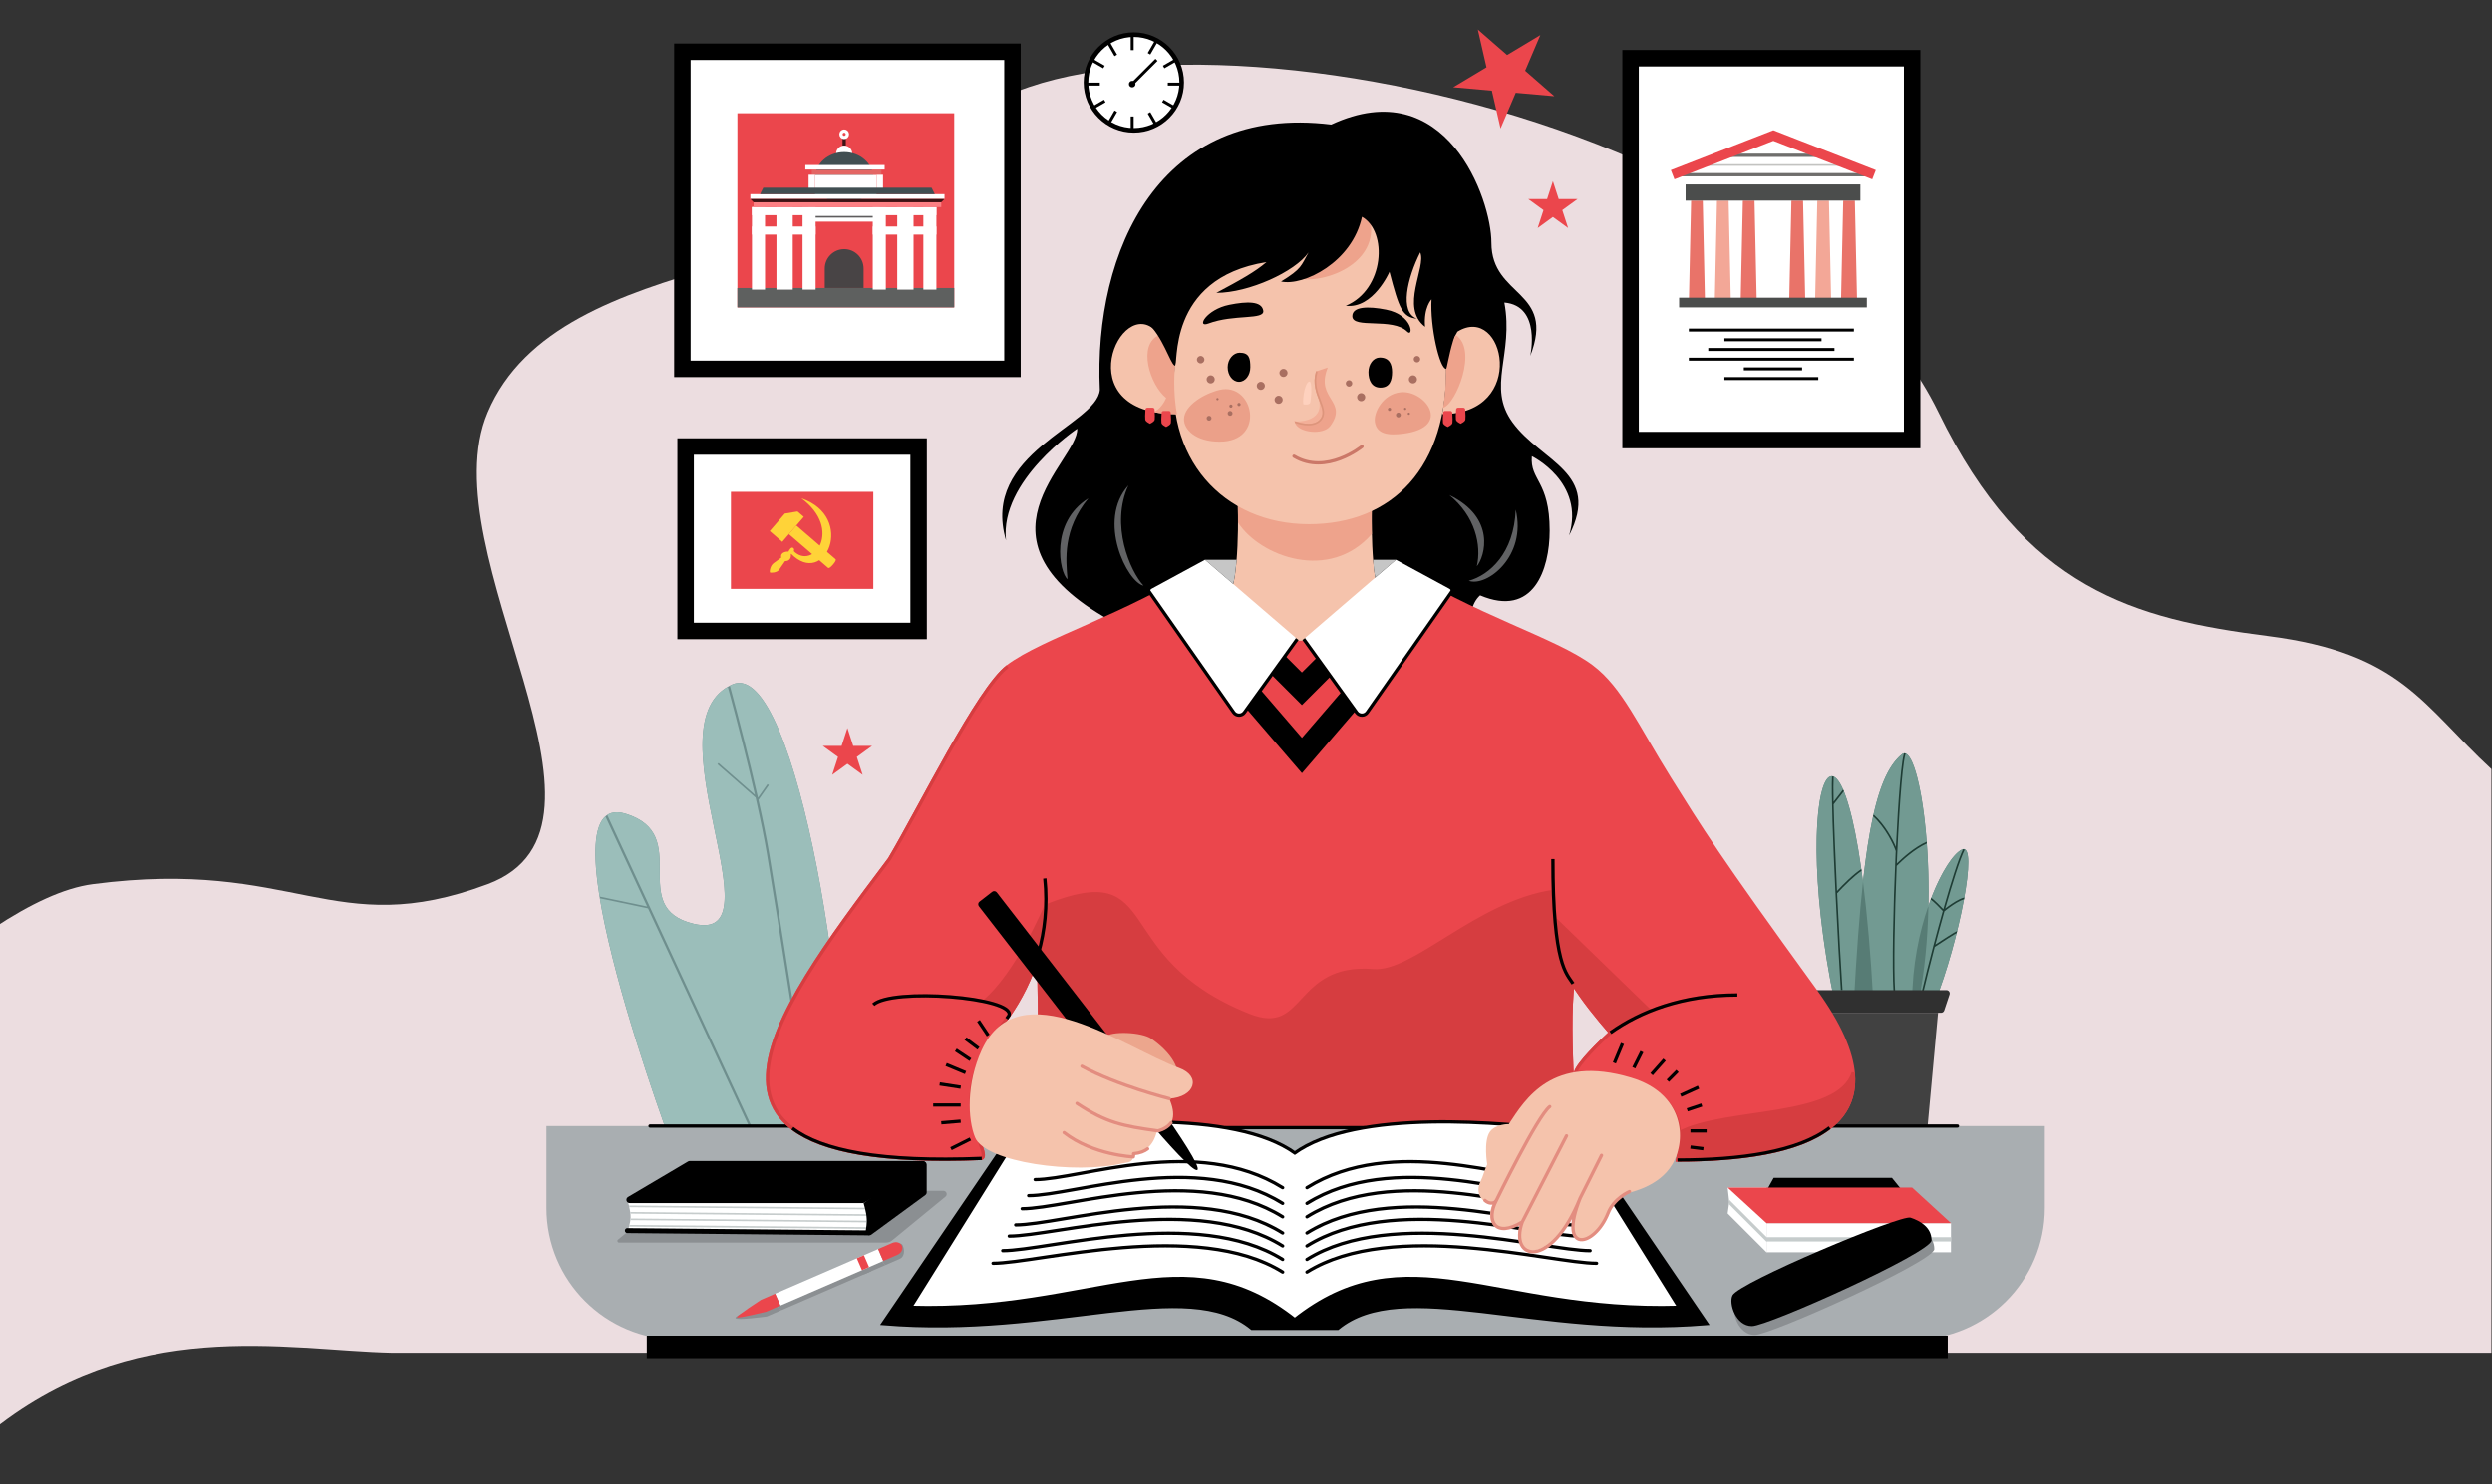 <svg width="757" height="451" viewBox="0 0 757 451" fill="none" xmlns="http://www.w3.org/2000/svg">
<rect x="0" y="0" width="757" height="451" fill="#333333" stroke="none"/>
<g clip-path="url(#clip0_1_4)">
<path d="M119.092 411.244C86.753 410.543 40.147 399.61 -3.843 435.773C-15.46 445.323 -26.518 449.304 -38 450.509V310.492C-12.44 287.938 10.521 270.933 28.222 268.617C89.815 260.558 101.097 286.165 148.163 268.617C195.228 251.07 129.95 168.401 148.163 125.299C170.071 73.45 265.395 85.463 286.159 45.753C314.836 -9.092 539.936 24.921 588.852 125.299C615.121 179.207 648.34 188.039 688.939 193.233C729.538 198.426 735.84 214.282 756.83 233.667V411.244H119.092Z" fill="#ECDDE0"/>
<path d="M557.254 304.254C542.017 231.017 563.152 196.61 569.051 304.254H557.254Z" fill="#577C75"/>
<path d="M582.814 304.366L563.152 304.366C565.655 258.687 569.051 235.932 577.898 229.051C583.388 225.786 589.695 269.847 582.814 304.366Z" fill="#577C75"/>
<path d="M587.729 304.537L580.847 304.537C580.847 280.17 591.169 260.017 596.085 258.051C601 256.085 595.102 286.068 587.729 304.537Z" fill="#577C75"/>
<path fill-rule="evenodd" clip-rule="evenodd" d="M580.848 304.366L563.152 304.366L563.159 304.254H569.051C568.246 289.573 567.158 277.533 565.918 267.875C568.328 245.953 571.831 233.77 577.898 229.051C581.893 226.675 586.32 249.357 585.784 275.187C583.003 283.175 580.869 293.335 580.848 304.366ZM580.848 304.366C580.847 304.423 580.847 304.48 580.847 304.537L587.729 304.537C595.102 286.068 601 256.085 596.085 258.051C593.408 259.122 589.128 265.586 585.784 275.187C585.584 284.856 584.688 294.965 582.813 304.366H580.848ZM565.918 267.875C558.064 206.718 544.095 241.006 557.254 304.254H563.159C563.944 289.949 564.817 277.895 565.918 267.875Z" fill="#729A92"/>
<path fill-rule="evenodd" clip-rule="evenodd" d="M575.69 301.288C575.233 294.437 575.521 278.373 576.158 263.074C577.711 261.527 581.447 258.004 585.304 256.252C585.292 256.075 585.278 255.899 585.265 255.722C581.547 257.361 577.948 260.626 576.189 262.342C576.227 261.46 576.265 260.582 576.305 259.709C576.673 251.588 577.134 243.905 577.625 238.205C577.871 235.355 578.124 233.004 578.376 231.344C578.502 230.512 578.627 229.861 578.749 229.409C578.8 229.22 578.849 229.072 578.895 228.963C578.726 228.895 578.557 228.868 578.389 228.884C578.347 228.999 578.306 229.132 578.267 229.279C578.137 229.758 578.009 230.431 577.882 231.269C577.627 232.945 577.373 235.309 577.127 238.163C576.683 243.318 576.264 250.088 575.915 257.335C574.887 254.88 572.586 250.575 569.218 247.543L569.047 247.733C569.027 247.824 569.006 247.916 568.986 248.008C572.787 251.481 575.193 256.619 575.856 258.578C575.839 258.946 575.822 259.316 575.805 259.686C575.068 275.929 574.699 293.933 575.191 301.322L575.69 301.288ZM565.479 264.6C564.433 265.279 563.156 266.362 561.909 267.524C560.4 268.931 558.957 270.432 558.064 271.413C558.624 283.016 559.271 294.454 559.694 300.797L559.195 300.83C558.77 294.465 558.121 282.973 557.56 271.334C556.821 256.012 556.233 240.405 556.513 235.917L557.012 235.948C556.92 237.418 556.923 240.099 556.994 243.584L559.874 239.88C559.949 240.05 560.023 240.226 560.098 240.408L557.011 244.377C557.166 251.276 557.565 261.01 558.031 270.711C558.934 269.737 560.224 268.411 561.568 267.158C562.884 265.931 564.27 264.757 565.403 264.056C565.428 264.237 565.454 264.418 565.479 264.6ZM586.48 273.269C587.003 273.672 587.644 274.258 588.273 274.868C589.001 275.575 589.698 276.304 590.152 276.795C589.173 280.265 588.185 283.907 587.246 287.479C585.842 292.821 584.547 298.007 583.553 302.231L584.04 302.345C585.027 298.151 586.311 293.004 587.705 287.698C588.81 286.962 590.445 285.887 591.864 284.989C592.591 284.528 593.259 284.116 593.768 283.818C594.001 283.683 594.198 283.573 594.351 283.494C594.402 283.29 594.452 283.087 594.502 282.884C594.462 282.895 594.425 282.909 594.397 282.92C594.332 282.946 594.255 282.982 594.169 283.025C593.997 283.112 593.775 283.236 593.516 283.387C592.999 283.688 592.325 284.105 591.597 284.566C590.363 285.348 588.967 286.261 587.897 286.97C588.79 283.585 589.724 280.151 590.65 276.871L590.702 276.829C590.728 276.808 590.759 276.782 590.794 276.754C590.925 276.648 591.115 276.495 591.352 276.312C591.825 275.946 592.481 275.458 593.212 274.971C593.944 274.483 594.747 273.999 595.515 273.637C595.892 273.46 596.255 273.315 596.592 273.213C596.626 273.03 596.658 272.848 596.691 272.667C596.245 272.779 595.773 272.963 595.302 273.185C594.503 273.561 593.678 274.06 592.935 274.555C592.191 275.05 591.525 275.546 591.046 275.917C590.99 275.96 590.936 276.002 590.885 276.042C593.186 267.948 595.406 260.95 596.8 258.163L596.406 257.966C596.382 257.968 596.358 257.972 596.334 257.977C594.895 260.877 592.631 268.05 590.311 276.232C589.861 275.752 589.253 275.123 588.621 274.51C587.949 273.856 587.239 273.21 586.666 272.782C586.604 272.943 586.542 273.105 586.48 273.269Z" fill="#1E3C34"/>
<path d="M550.812 302.13C550.596 301.482 551.078 300.814 551.76 300.814H591.257C591.939 300.814 592.421 301.482 592.205 302.13L590.578 307.011C590.442 307.419 590.06 307.695 589.629 307.695H553.387C552.957 307.695 552.575 307.419 552.439 307.011L550.812 302.13Z" fill="#303030"/>
<path d="M554.305 307.695H588.712L585.271 345.051H557.746L554.305 307.695Z" fill="#414141"/>
<path d="M190.085 247.237C162.633 238.74 205.322 351.441 205.322 351.441H254.966C260.373 316.542 242.102 199.42 222.525 207.915C196.475 219.22 237.271 286.981 210.729 280.661C190.085 275.746 210.729 253.627 190.085 247.237Z" fill="#6F8F8E"/>
<path fill-rule="evenodd" clip-rule="evenodd" d="M230.249 242.368C228.884 236.301 227.387 230.156 225.998 224.664C224.615 219.194 223.34 214.369 222.41 210.912C222.145 209.925 221.908 209.049 221.704 208.301C221.97 208.166 222.244 208.037 222.525 207.915C242.102 199.42 260.373 316.542 254.966 351.441H205.322C205.322 351.441 187.32 303.913 182.214 272.914L196.844 275.976L229.581 346.672L230.216 346.378L184.473 247.594C185.87 246.673 187.716 246.504 190.085 247.237C200.407 250.432 200.407 257.559 200.407 264.502C200.407 271.445 200.407 278.203 210.729 280.661C223.609 283.728 220.632 269.35 217.131 252.444C213.559 235.193 209.442 215.31 221.072 208.643C221.265 209.354 221.487 210.176 221.734 211.094C222.663 214.548 223.938 219.37 225.32 224.836C226.629 230.017 228.035 235.775 229.335 241.497L218.266 231.812L217.937 232.188L229.522 242.325C229.584 242.598 229.645 242.871 229.706 243.144L229.693 243.162L229.713 243.175C231.006 248.956 232.17 254.638 232.994 259.583C234.714 269.903 237.368 286.7 239.593 300.918C240.705 308.026 241.71 314.49 242.437 319.176C242.8 321.52 243.094 323.418 243.297 324.732L243.531 326.244L243.592 326.638L243.607 326.738L243.611 326.763L243.612 326.77L243.612 326.771C243.612 326.772 243.612 326.772 243.958 326.719L244.053 326.704C244.304 326.665 244.304 326.665 244.304 326.665L244.304 326.663L244.303 326.657L244.299 326.631L244.284 326.531L244.223 326.137L243.989 324.625C243.786 323.311 243.492 321.412 243.129 319.069C242.402 314.382 241.397 307.918 240.285 300.809C238.06 286.592 235.405 269.792 233.684 259.468C232.858 254.51 231.692 248.817 230.397 243.028L233.544 238.533L233.134 238.246L230.249 242.368ZM196.582 275.41L182.128 272.385C180.232 260.602 180.248 251.29 183.905 248.032L196.582 275.41Z" fill="#9BBEBA"/>
<path d="M166 342.102H393.576H621.153V366.983C621.153 389.074 603.244 406.983 581.153 406.983H206C183.909 406.983 166 389.074 166 366.983V342.102Z" fill="#A9AEB1"/>
<path d="M244.644 342.102H197.458" stroke="black" stroke-linecap="round"/>
<path d="M594.61 342.102H555.288" stroke="black" stroke-linecap="round"/>
<path d="M538.783 357.831H574.718L577.898 361.763H536.61L538.783 357.831Z" fill="black"/>
<path d="M536.61 371.593H592.644V380.441H536.61V371.593Z" fill="white"/>
<path d="M524.814 360.78H536.61V380.441L524.814 368.644L525.305 365.203L524.814 360.78Z" fill="white"/>
<path fill-rule="evenodd" clip-rule="evenodd" d="M525.217 365.822L525.305 365.203L525.217 364.408L536.61 375.801V377.216L536.61 377.216L536.257 376.862L525.217 365.822Z" fill="#C6CCCC"/>
<path d="M537.2 376.508H591.999" stroke="#C6CCCC" stroke-width="1.3" stroke-linecap="square"/>
<path d="M524.814 360.78H580.847L592.644 371.593H536.61L524.814 360.78Z" fill="#EB464C"/>
<path d="M581.181 372.61C578.232 371.627 529.079 392.271 527.113 396.203C525.884 398.661 528.096 405.542 533.011 405.542C537.927 405.542 587.571 383.201 587.571 379.492C587.571 375.559 584.13 373.593 581.181 372.61Z" fill="#8B8F92"/>
<path d="M580.356 369.922C577.407 368.939 528.254 389.583 526.288 393.515C525.059 395.973 527.271 402.854 532.186 402.854C537.102 402.854 586.746 380.513 586.746 376.803C586.746 372.871 583.305 370.905 580.356 369.922Z" fill="black"/>
<path d="M269.13 377.492H188.042C187.572 377.492 187.362 376.903 187.725 376.605L205.675 361.876C205.765 361.803 205.877 361.763 205.992 361.763H286.578C287.517 361.763 287.938 362.94 287.212 363.536L271.033 376.811C270.497 377.251 269.824 377.492 269.13 377.492Z" fill="#8B8F92"/>
<path d="M190.576 364.515H263.322V374.346H190.576C190.576 374.346 191.491 371.69 191.559 369.922C191.643 367.778 190.576 364.515 190.576 364.515Z" fill="white"/>
<path fill-rule="evenodd" clip-rule="evenodd" d="M191.173 366.737C191.135 366.564 191.095 366.397 191.056 366.236L263.322 366.915V367.415L191.173 366.737ZM191.508 368.706C191.491 368.541 191.47 368.373 191.446 368.206L263.322 368.881V369.381L191.508 368.706ZM191.49 370.672C191.513 370.502 191.532 370.334 191.545 370.173L263.322 370.847V371.347L191.49 370.672ZM191.085 372.634C191.127 372.473 191.169 372.306 191.209 372.136L263.322 372.813V373.313L191.085 372.634Z" fill="#C6CCCC"/>
<path d="M209.019 352.858C209.173 352.767 209.349 352.719 209.528 352.719H280.308C281.326 352.719 281.693 354.062 280.817 354.58L262.574 365.359C262.42 365.45 262.245 365.498 262.066 365.498H191.285C190.267 365.498 189.9 364.155 190.776 363.637L209.019 352.858Z" fill="black"/>
<path d="M190.576 373.854L263.814 374.542" stroke="black" stroke-width="1.5" stroke-linecap="round"/>
<path d="M262.339 365.498L279.931 353.049C280.593 352.58 281.508 353.054 281.508 353.865V362.239C281.508 362.558 281.357 362.857 281.1 363.045L264.686 375.082C263.918 375.645 262.815 374.903 262.986 373.967C263.199 372.807 263.37 371.488 263.322 370.414C263.234 368.458 262.339 365.498 262.339 365.498Z" fill="black"/>
<path d="M265.918 381.363L269.016 384.301L237.31 398.039L234.212 395.101L250.065 388.232L265.918 381.363Z" fill="#8B8F92"/>
<path d="M261.545 383.258L264.643 386.196L262.456 387.143L259.358 384.206L261.545 383.258Z" fill="#8B8F92"/>
<path d="M234.212 395.101L237.31 398.039L232.937 399.934C232.937 399.934 223.748 401.205 223.418 400.444C223.089 399.683 229.839 396.996 229.839 396.996L234.212 395.101Z" fill="#8B8F92"/>
<path d="M270.292 379.468C271.499 378.945 273.529 376.734 274.257 378.415C274.986 380.096 274.597 381.882 273.389 382.406L269.016 384.301L265.918 381.363L270.292 379.468Z" fill="#8B8F92"/>
<path d="M266.746 379.464L268.309 383.072L237.044 396.62L235.481 393.012L266.746 379.464Z" fill="white"/>
<path d="M262.434 381.333L263.997 384.941L261.841 385.875L260.277 382.267L262.434 381.333Z" fill="#EB464C"/>
<path d="M235.481 393.012L237.044 396.62L232.732 398.488C232.732 398.488 224.06 400.639 223.864 400.188C223.669 399.737 231.168 394.88 231.168 394.88L235.481 393.012Z" fill="#EB464C"/>
<path d="M271.058 377.596C272.249 377.08 273.565 377.469 273.996 378.465C274.428 379.462 273.813 380.688 272.622 381.204L268.309 383.072L266.746 379.464L271.058 377.596Z" fill="#EB464C"/>
<path d="M334.102 118.458C332.136 76.186 352.288 31.458 404.39 37.847C439.288 21.627 453.051 60.458 453.051 73.729C453.051 90.441 472.712 87.983 464.847 108.136C464.847 108.136 468.288 92.898 456.983 91.915C459.932 107.644 451.576 117.475 459.441 128.288C468.277 140.438 486.474 143.525 476.644 162.695C481.559 146.475 465.339 138.61 465.339 138.61C464.716 146.084 470.746 145.952 470.746 161.22C470.746 173.017 465.83 187.763 449.61 180.881C444.203 185.797 447.644 197.593 447.644 197.593L339.508 189.729C291.339 164.169 327.712 140.085 327.22 130.254C327.22 130.254 303.627 145.983 305.593 164.169C297.729 137.518 333.119 129.271 334.102 118.458Z" fill="black"/>
<path d="M375.881 150.407C376.275 155.125 376.373 176.949 373.424 180.39L396.034 201.034L419.336 180.39C416.387 176.949 416.485 155.125 416.879 150.407H375.881Z" fill="#F5C3AC"/>
<path d="M416.879 150.407H375.881C376.004 151.882 376.098 155.029 376.08 158.763C382.763 169.085 403.898 176.949 416.729 162.203C416.608 157.037 416.719 152.318 416.879 150.407Z" fill="#EEA38C"/>
<path d="M366.051 170.068H375.648C375.648 170.068 375.871 168.593 375.302 173.508C375.095 175.475 374.624 177.441 374.624 177.441L366.051 170.068Z" fill="#C6C6C6"/>
<path d="M424.051 170.068H417.112L417.342 172.82L417.742 175.475L424.051 170.068Z" fill="#C6C6C6"/>
<path d="M483.525 202.508C472.384 194.153 447.644 187.271 424.051 172.034L405.373 195.136H384.237L365.559 172.034C341.966 187.271 317.226 194.153 306.085 202.508C297.237 209.144 279.542 245.271 270.203 261C232.847 310.644 199.522 355.864 298.22 351.932C301.4 350.115 287.122 335.606 301.661 315.068C303.401 312.61 304.383 311.447 305.802 309.48C306.042 309.149 306.283 308.808 306.525 308.457C309.767 303.774 313.271 297.37 315.479 289.508C315.977 311.424 315.946 329.839 315.777 342.102H388.169H393.085H478.837C478.394 337.928 477.991 333.369 477.682 328.739C477.129 318.851 476.863 305.656 477.835 298.847C480.81 303.73 485.454 309.419 489.209 313.736C485.973 316.654 479.323 323.169 478.61 325.886C507.432 326.161 512.494 339.292 509.576 352.424C547.915 352.424 581.646 342.525 551.356 300.814C521.065 259.102 516.949 252.153 507.119 236.424C497.288 220.695 492.373 209.144 483.525 202.508Z" fill="#EB464C"/>
<path d="M306.525 308.457C308.277 302.978 270.946 300.051 265.288 305.237M306.525 308.457C309.767 303.774 313.271 297.37 315.479 289.508M306.525 308.457C306.283 308.808 306.042 309.149 305.802 309.48C304.383 311.447 303.401 312.61 301.661 315.068C287.122 335.606 301.4 350.115 298.22 351.932C199.522 355.864 232.847 310.644 270.203 261C279.542 245.271 297.237 209.144 306.085 202.508C317.226 194.153 341.966 187.271 365.559 172.034L384.237 195.136H405.373L424.051 172.034C447.644 187.271 472.384 194.153 483.525 202.508C492.373 209.144 497.288 220.695 507.119 236.424C516.949 252.153 521.065 259.102 551.356 300.814C581.646 342.525 547.915 352.424 509.576 352.424C512.494 339.292 507.432 326.161 478.61 325.886C479.323 323.169 485.973 316.654 489.209 313.736M317.39 266.898C318.264 275.35 317.324 282.938 315.479 289.508M315.479 289.508C315.977 311.424 315.946 329.839 315.777 342.102H478.837C478.394 337.928 477.991 333.369 477.682 328.739C477.129 318.851 476.863 305.656 477.835 298.847M477.835 298.847C475.941 295.738 471.729 293.441 471.729 261M477.835 298.847C480.81 303.73 485.454 309.419 489.209 313.736M527.763 302.288C511.093 302.288 498.254 307.296 489.209 313.736M393.085 342.102H388.169" stroke="#EB464C"/>
<path d="M315.479 289.508C313.271 297.37 309.767 303.774 306.525 308.457C307.07 306.754 303.838 305.297 298.954 304.254C309.034 295.898 317.711 275.254 317.711 275.254C353.763 261 335.576 290.983 379.322 308.457C397.17 315.587 393.085 292.949 417.169 294.915C429.534 295.925 448.627 274.271 471.879 270.831C471.983 273.989 472.139 276.756 472.334 279.186L501.22 307.189C496.663 309.031 492.66 311.279 489.209 313.736C485.973 316.654 479.323 323.169 478.61 325.886C501.224 326.102 509.212 334.232 510.193 344.068C524.322 336.695 558.464 340.136 562.948 325.886C564.993 346.749 538.605 352.424 509.576 352.424C510.205 349.596 510.463 346.767 510.193 344.068C509.212 334.232 501.224 326.102 478.61 325.886C479.323 323.169 485.973 316.654 489.209 313.736C485.454 309.419 480.81 303.73 477.835 298.847C476.863 305.656 477.129 318.851 477.682 328.739C477.991 333.369 478.394 337.928 478.837 342.102H459.441H435.469H417.169H392.102H315.777C315.946 329.839 315.977 311.424 315.479 289.508Z" fill="#D63D40"/>
<path d="M306.085 202.508C297.237 209.144 279.542 245.271 270.203 261C232.847 310.644 199.522 355.864 298.22 351.932C301.4 350.115 287.122 335.606 301.661 315.068C303.401 312.61 304.383 311.447 305.802 309.48C306.042 309.149 306.283 308.808 306.525 308.457M306.525 308.457C309.767 303.774 313.271 297.37 315.479 289.508M306.525 308.457C307.07 306.754 303.838 305.297 298.954 304.254M265.288 305.237C269.187 301.663 288.128 301.942 298.954 304.254M317.39 266.898C317.652 269.435 317.752 272.704 317.711 275.254M315.479 289.508C316.77 284.91 317.629 280.03 317.711 275.254M315.479 289.508C315.977 311.424 315.946 329.839 315.777 342.102M315.479 355.373C315.58 352.628 315.695 348.101 315.777 342.102M477.835 298.847C476.863 305.656 477.129 318.851 477.682 328.739C477.991 333.369 478.394 337.928 478.837 342.102H459.441H435.469H417.169H392.102H315.777M477.835 298.847C480.81 303.73 485.454 309.419 489.209 313.736M477.835 298.847C476.383 296.464 473.569 294.558 472.334 279.186M471.729 261C471.729 264.642 471.782 267.904 471.879 270.831M527.763 302.288C517.453 302.288 508.608 304.204 501.22 307.189M489.209 313.736C485.973 316.654 479.323 323.169 478.61 325.886C501.224 326.102 509.212 334.232 510.193 344.068M489.209 313.736C492.66 311.279 496.663 309.031 501.22 307.189M510.193 344.068C510.463 346.767 510.205 349.596 509.576 352.424C538.605 352.424 564.993 346.749 562.948 325.886C558.464 340.136 524.322 336.695 510.193 344.068ZM472.334 279.186L501.22 307.189M472.334 279.186C472.139 276.756 471.983 273.989 471.879 270.831M471.879 270.831C448.627 274.271 429.534 295.925 417.169 294.915C393.085 292.949 397.17 315.587 379.322 308.457C335.576 290.983 353.763 261 317.711 275.254M317.711 275.254C317.711 275.254 309.034 295.898 298.954 304.254" stroke="#D63D40"/>
<path d="M265.288 305.237C270.946 300.051 308.277 302.978 306.525 308.457C306.283 308.808 306.042 309.149 305.802 309.48M317.39 266.898C318.264 275.35 317.324 282.938 315.479 289.508M477.835 298.847C475.941 295.738 471.729 293.441 471.729 261M527.763 302.288C511.093 302.288 498.254 307.296 489.209 313.736M240.712 342.775C249.757 349.655 267.659 353.15 298.22 351.932M509.576 352.424C528.463 352.424 546.232 350.021 555.78 342.597M490.407 322.932L492.864 317.034M496.305 324.407L498.763 319.492M501.712 326.373L505.644 321.949M506.627 328.339L509.576 325.39M510.559 332.763L515.966 330.305M512.525 337.186L516.949 335.712M513.508 343.576H518.424M513.508 348.492L517.441 348.983M297.237 310.153L300.186 314.576M297.237 318.508L293.305 315.559M294.78 321.949L290.356 319M293.305 325.881L287.407 323.424M291.83 330.305L285.441 329.322M291.83 335.712H283.475M291.83 340.627L285.932 341.119M294.78 346.034L288.881 348.983" stroke="black"/>
<path d="M372.226 342.593H414.712" stroke="black"/>
<path d="M408.686 196.055L395.478 209.262L382.271 196.055M419.821 201.28L395.492 229.541L371.163 201.28" stroke="black" stroke-width="7"/>
<path d="M349.49 180.325C349.147 179.835 349.307 179.157 349.832 178.872L366.051 170.068L393.372 193.554C393.766 193.893 393.835 194.476 393.532 194.897L378.019 216.443C377.214 217.56 375.547 217.549 374.757 216.421L349.49 180.325Z" fill="white"/>
<path d="M440.612 180.325C440.954 179.835 440.794 179.157 440.27 178.872L424.051 170.068L396.73 193.554C396.336 193.893 396.267 194.476 396.57 194.897L412.083 216.443C412.887 217.56 414.555 217.549 415.344 216.421L440.612 180.325Z" fill="white"/>
<path d="M348.847 179.407L374.757 216.421C375.547 217.549 377.214 217.56 378.019 216.443L394.068 194.153M441.254 179.407L415.344 216.421C414.555 217.549 412.887 217.56 412.083 216.443L396.034 194.153" stroke="black"/>
<path d="M268.237 402.068C320.339 406.492 360.644 387.322 380.305 403.542H393.085H393.576H406.356C426.017 387.322 466.322 406.492 518.424 402.068L478.61 343.576H476.644C456.742 340.966 412.345 336.732 393.33 350.28C374.316 336.732 329.919 340.966 310.017 343.576H308.051L268.237 402.068Z" fill="white"/>
<path d="M268.237 402.068C320.339 406.492 360.644 387.322 380.305 403.542H393.576V401.085C359.661 374.051 332.627 398.835 276.593 397.153L310.017 343.576H308.051L268.237 402.068Z" fill="black"/>
<path d="M518.424 402.068C466.322 406.492 426.017 387.322 406.356 403.542H393.085V401.085C427 374.051 454.034 398.835 510.068 397.153L476.644 343.576H478.61L518.424 402.068Z" fill="black"/>
<path d="M380.305 403.542L379.987 403.928L380.125 404.042H380.305V403.542ZM268.237 402.068L267.824 401.786L267.343 402.494L268.195 402.566L268.237 402.068ZM393.576 403.542V404.042H394.076V403.542H393.576ZM393.576 401.085H394.076V400.844L393.888 400.694L393.576 401.085ZM276.593 397.153L276.169 396.888L275.708 397.626L276.578 397.652L276.593 397.153ZM308.051 343.576V343.076H307.786L307.637 343.295L308.051 343.576ZM389.38 366.012C389.614 366.158 389.923 366.086 390.068 365.851C390.214 365.617 390.143 365.309 389.908 365.163L389.38 366.012ZM312.475 362.737C312.198 362.737 311.975 362.961 311.975 363.237C311.975 363.513 312.198 363.737 312.475 363.737L312.475 362.737ZM389.38 361.246C389.614 361.392 389.923 361.32 390.068 361.086C390.214 360.852 390.143 360.543 389.908 360.397L389.38 361.246ZM314.441 357.864C314.164 357.864 313.941 358.088 313.941 358.364C313.941 358.64 314.164 358.864 314.441 358.864L314.441 357.864ZM389.38 370.094C389.614 370.24 389.923 370.168 390.068 369.933C390.214 369.699 390.143 369.391 389.908 369.245L389.38 370.094ZM310.508 366.711C310.232 366.711 310.008 366.935 310.008 367.211C310.008 367.488 310.232 367.711 310.508 367.711L310.508 366.711ZM389.38 375.009C389.614 375.155 389.923 375.083 390.068 374.849C390.214 374.614 390.143 374.306 389.908 374.16L389.38 375.009ZM308.542 371.627C308.266 371.627 308.042 371.851 308.042 372.127C308.042 372.403 308.266 372.627 308.542 372.627L308.542 371.627ZM389.38 378.941C389.614 379.087 389.923 379.015 390.068 378.781C390.214 378.546 390.143 378.238 389.908 378.092L389.38 378.941ZM306.576 375.025C306.3 375.025 306.076 375.249 306.076 375.525C306.076 375.802 306.3 376.025 306.576 376.025L306.576 375.025ZM389.38 383.042C389.614 383.188 389.923 383.117 390.068 382.882C390.214 382.648 390.143 382.339 389.908 382.193L389.38 383.042ZM304.61 379.449C304.334 379.449 304.11 379.673 304.11 379.949C304.11 380.225 304.334 380.449 304.61 380.449L304.61 379.449ZM389.38 386.872C389.614 387.017 389.923 386.946 390.068 386.711C390.214 386.477 390.143 386.169 389.908 386.023L389.38 386.872ZM301.661 383.278C301.385 383.278 301.161 383.502 301.161 383.778C301.161 384.054 301.385 384.278 301.661 384.278L301.661 383.278ZM406.356 403.542V404.042H406.536L406.674 403.928L406.356 403.542ZM518.424 402.068L518.466 402.566L519.318 402.494L518.837 401.786L518.424 402.068ZM393.085 403.542H392.585V404.042H393.085V403.542ZM393.085 401.085L392.773 400.694L392.585 400.844V401.085H393.085ZM510.068 397.153L510.083 397.652L510.953 397.626L510.492 396.888L510.068 397.153ZM478.61 343.576L479.023 343.295L478.875 343.076H478.61V343.576ZM396.753 365.163C396.518 365.309 396.447 365.617 396.592 365.851C396.738 366.086 397.047 366.158 397.281 366.012L396.753 365.163ZM474.186 363.737C474.463 363.737 474.686 363.513 474.686 363.237C474.686 362.961 474.463 362.737 474.186 362.737L474.186 363.737ZM396.753 360.397C396.518 360.543 396.447 360.852 396.592 361.086C396.738 361.32 397.047 361.392 397.281 361.246L396.753 360.397ZM472.22 358.864C472.496 358.864 472.72 358.64 472.72 358.364C472.72 358.088 472.496 357.864 472.22 357.864L472.22 358.864ZM396.753 369.245C396.518 369.391 396.447 369.699 396.592 369.933C396.738 370.168 397.047 370.24 397.281 370.094L396.753 369.245ZM476.152 367.711C476.429 367.711 476.653 367.488 476.653 367.211C476.653 366.935 476.429 366.711 476.153 366.711L476.152 367.711ZM396.753 374.16C396.518 374.306 396.447 374.614 396.592 374.849C396.738 375.083 397.047 375.155 397.281 375.009L396.753 374.16ZM478.119 372.627C478.395 372.627 478.619 372.403 478.619 372.127C478.619 371.851 478.395 371.627 478.119 371.627L478.119 372.627ZM396.753 378.092C396.518 378.238 396.447 378.546 396.592 378.781C396.738 379.015 397.047 379.087 397.281 378.941L396.753 378.092ZM480.085 376.025C480.361 376.025 480.585 375.802 480.585 375.525C480.585 375.249 480.361 375.025 480.085 375.025L480.085 376.025ZM396.753 382.193C396.518 382.339 396.447 382.648 396.592 382.882C396.738 383.117 397.047 383.188 397.281 383.042L396.753 382.193ZM483.034 380.449C483.31 380.449 483.534 380.225 483.534 379.949C483.534 379.673 483.31 379.449 483.034 379.449L483.034 380.449ZM396.753 386.023C396.518 386.169 396.447 386.477 396.592 386.711C396.738 386.946 397.047 387.017 397.281 386.872L396.753 386.023ZM485 384.278C485.276 384.278 485.5 384.054 485.5 383.778C485.5 383.502 485.276 383.278 485 383.278L485 384.278ZM380.623 403.157C375.6 399.012 369.28 397.15 361.864 396.592C354.454 396.036 345.902 396.779 336.379 397.885C317.308 400.099 294.268 403.776 268.28 401.57L268.195 402.566C294.308 404.783 317.472 401.087 336.494 398.878C346.017 397.772 354.484 397.041 361.789 397.59C369.088 398.138 375.18 399.962 379.987 403.928L380.623 403.157ZM380.305 404.042H393.576V403.042H380.305V404.042ZM394.076 403.542V401.085H393.076V403.542H394.076ZM393.888 400.694C385.35 393.888 377.226 390.331 368.96 388.81C360.702 387.291 352.33 387.811 343.308 389.117C325.238 391.733 304.567 397.492 276.608 396.653L276.578 397.652C304.653 398.495 325.516 392.703 343.451 390.107C352.431 388.806 360.678 388.304 368.779 389.794C376.871 391.282 384.845 394.764 393.265 401.476L393.888 400.694ZM310.082 344.072C320.067 342.763 336.209 341.046 352.204 341.373C360.201 341.536 368.15 342.21 375.266 343.697C382.388 345.185 388.643 347.479 393.282 350.862L393.871 350.054C389.072 346.555 382.663 344.221 375.471 342.718C368.273 341.215 360.259 340.537 352.225 340.373C336.156 340.045 319.956 341.769 309.952 343.08L310.082 344.072ZM309.593 343.312L276.169 396.888L277.017 397.417L310.441 343.841L309.593 343.312ZM310.017 343.076H308.051V344.076H310.017V343.076ZM307.637 343.295L267.824 401.786L268.651 402.349L308.464 343.858L307.637 343.295ZM389.908 365.163C376.74 356.963 360.75 356.389 346.401 357.832C339.221 358.554 332.429 359.785 326.587 360.831C320.723 361.882 315.86 362.737 312.475 362.737L312.475 363.737C315.97 363.737 320.938 362.859 326.763 361.816C332.611 360.768 339.366 359.545 346.501 358.827C360.784 357.39 376.497 357.991 389.38 366.012L389.908 365.163ZM389.908 360.397C376.742 352.199 361.246 351.596 347.383 353.013C340.448 353.722 333.901 354.939 328.244 355.975C322.565 357.015 317.825 357.864 314.441 357.864L314.441 358.864C317.937 358.864 322.782 357.992 328.424 356.959C334.087 355.921 340.596 354.712 347.485 354.008C361.271 352.598 376.495 353.224 389.38 361.246L389.908 360.397ZM389.908 369.245C376.739 361.045 360.256 360.444 345.421 361.86C337.996 362.569 330.958 363.785 324.931 364.822C318.883 365.862 313.896 366.711 310.508 366.711L310.508 367.711C314.002 367.711 319.092 366.841 325.101 365.807C331.132 364.77 338.134 363.56 345.516 362.855C360.295 361.445 376.498 362.073 389.38 370.094L389.908 369.245ZM389.908 374.16C376.737 365.959 359.761 365.36 344.439 366.775C336.769 367.484 329.486 368.7 323.275 369.737C317.041 370.777 311.931 371.627 308.542 371.627L308.542 372.627C312.035 372.627 317.247 371.756 323.44 370.723C329.655 369.686 336.903 368.475 344.531 367.771C359.806 366.36 376.5 366.989 389.38 375.009L389.908 374.16ZM389.908 378.092C376.738 369.892 359.271 369.159 343.462 370.44C335.546 371.082 328.019 372.231 321.622 373.218C315.204 374.208 309.968 375.025 306.576 375.025L306.576 376.025C310.065 376.025 315.398 375.189 321.775 374.206C328.173 373.219 335.668 372.075 343.542 371.437C359.313 370.159 376.499 370.921 389.38 378.941L389.908 378.092ZM389.908 382.193C376.736 373.992 358.774 373.341 342.477 374.703C334.317 375.384 326.544 376.574 319.963 377.591C313.36 378.611 308.002 379.449 304.61 379.449L304.61 380.449C308.1 380.449 313.555 379.593 320.116 378.579C326.699 377.562 334.439 376.378 342.561 375.699C358.828 374.34 376.501 375.024 389.38 383.042L389.908 382.193ZM389.908 386.023C376.734 377.82 358.032 377.171 341.005 378.532C332.476 379.213 324.335 380.403 317.478 381.42C310.597 382.44 305.055 383.278 301.661 383.278L301.661 384.278C305.149 384.278 310.788 383.423 317.624 382.409C324.483 381.392 332.594 380.207 341.084 379.528C358.095 378.169 376.503 378.854 389.38 386.872L389.908 386.023ZM406.674 403.928C411.481 399.962 417.573 398.138 424.872 397.59C432.177 397.041 440.643 397.772 450.167 398.878C469.189 401.087 492.352 404.783 518.466 402.566L518.381 401.57C492.393 403.776 469.353 400.099 450.282 397.885C440.759 396.779 432.207 396.036 424.797 396.592C417.381 397.15 411.061 399.012 406.038 403.157L406.674 403.928ZM406.356 403.042H393.085V404.042H406.356V403.042ZM393.585 403.542V401.085H392.585V403.542H393.585ZM393.396 401.476C401.816 394.764 409.79 391.282 417.882 389.794C425.983 388.304 434.23 388.806 443.21 390.107C461.145 392.703 482.008 398.495 510.083 397.652L510.053 396.653C482.094 397.492 461.423 391.733 443.353 389.117C434.331 387.811 425.959 387.291 417.701 388.81C409.435 390.331 401.311 393.888 392.773 400.694L393.396 401.476ZM476.709 343.08C466.705 341.769 450.505 340.045 434.436 340.373C426.402 340.537 418.388 341.215 411.19 342.718C403.998 344.221 397.589 346.555 392.79 350.054L393.379 350.862C398.018 347.479 404.273 345.185 411.395 343.697C418.511 342.21 426.46 341.536 434.457 341.373C450.452 341.046 466.594 342.763 476.579 344.072L476.709 343.08ZM476.22 343.841L509.644 397.417L510.492 396.888L477.068 343.312L476.22 343.841ZM476.644 344.076H478.61V343.076H476.644V344.076ZM478.197 343.858L518.01 402.349L518.837 401.786L479.023 343.295L478.197 343.858ZM397.281 366.012C410.163 357.991 425.877 357.39 440.16 358.827C447.295 359.545 454.05 360.768 459.898 361.816C465.723 362.859 470.691 363.737 474.186 363.737L474.186 362.737C470.801 362.737 465.938 361.882 460.074 360.831C454.232 359.785 447.44 358.554 440.26 357.832C425.911 356.389 409.921 356.963 396.753 365.163L397.281 366.012ZM397.281 361.246C410.166 353.224 425.39 352.598 439.176 354.008C446.065 354.712 452.573 355.921 458.237 356.959C463.879 357.992 468.724 358.864 472.22 358.864L472.22 357.864C468.836 357.864 464.096 357.015 458.417 355.975C452.76 354.939 446.213 353.722 439.277 353.013C425.415 351.596 409.919 352.199 396.753 360.397L397.281 361.246ZM397.281 370.094C410.162 362.073 426.366 361.445 441.145 362.855C448.527 363.56 455.529 364.77 461.56 365.807C467.569 366.841 472.658 367.711 476.152 367.711L476.153 366.711C472.765 366.711 467.778 365.862 461.73 364.822C455.703 363.785 448.665 362.569 441.24 361.86C426.405 360.444 409.922 361.045 396.753 369.245L397.281 370.094ZM397.281 375.009C410.161 366.989 426.855 366.36 442.13 367.771C449.758 368.475 457.006 369.686 463.221 370.723C469.414 371.756 474.626 372.627 478.119 372.627L478.119 371.627C474.73 371.627 469.62 370.777 463.386 369.737C457.175 368.7 449.892 367.484 442.222 366.775C426.899 365.36 409.924 365.959 396.753 374.16L397.281 375.009ZM397.281 378.941C410.162 370.921 427.348 370.159 443.118 371.437C450.993 372.075 458.488 373.219 464.886 374.206C471.263 375.189 476.596 376.025 480.085 376.025L480.085 375.025C476.693 375.025 471.457 374.208 465.039 373.218C458.642 372.231 451.115 371.082 443.199 370.44C427.39 369.159 409.923 369.892 396.753 378.092L397.281 378.941ZM397.281 383.042C410.159 375.024 428.078 374.34 444.592 375.699C452.837 376.378 460.701 377.562 467.376 378.579C474.028 379.593 479.545 380.449 483.034 380.449L483.034 379.449C479.641 379.449 474.222 378.611 467.526 377.591C460.853 376.574 452.958 375.384 444.674 374.703C428.134 373.341 409.926 373.991 396.753 382.193L397.281 383.042ZM397.281 386.872C410.158 378.854 428.566 378.169 445.577 379.528C454.067 380.207 462.178 381.392 469.037 382.409C475.873 383.423 481.512 384.278 485 384.278L485 383.278C481.606 383.278 476.064 382.44 469.183 381.42C462.325 380.403 454.185 379.213 445.656 378.532C428.628 377.171 409.927 377.82 396.753 386.023L397.281 386.872Z" fill="black"/>
<path d="M439.249 110.102C440.228 142.263 422.685 159.254 397.651 159.254C371.639 159.254 353.113 139.254 357.032 110.102C357.032 82.956 373.596 60.949 397.651 60.949C434.43 60.949 439.249 82.956 439.249 110.102Z" fill="#F5C3AC"/>
<path d="M373.424 92.603C378.919 91.504 383.261 91.464 383.746 94.373C384.237 97.322 374.898 95.356 367.034 98.305C363.323 99.697 366.39 94.01 373.424 92.603Z" fill="black"/>
<path d="M421.102 94.078C415.606 92.979 410.815 93.098 410.798 96.047C410.775 100.056 423.068 96.339 427.491 100.763C429.411 102.683 429.299 95.718 421.102 94.078Z" fill="black"/>
<path d="M351.305 100.763C355.506 105.346 354.959 108.463 357.032 110.102C356.467 115.709 356.66 120.978 357.525 125.831C323.78 125.831 340.491 88.966 351.305 100.763Z" fill="#F5C3AC"/>
<path d="M442.729 100.763C439.249 106.661 439.249 110.102 439.249 110.102C439.423 115.829 439.01 121.076 438.072 125.831C464.356 125.831 456.983 91.915 442.729 100.763Z" fill="#F5C3AC"/>
<path d="M357.032 110.102C356.467 115.709 356.66 120.978 357.525 125.831C354.806 125.831 352.415 125.591 350.322 125.157C352.288 124.619 353.763 122.105 354.254 120.915C349.339 116.983 345.407 104.695 352.154 101.746C355.44 105.794 355.111 108.583 357.032 110.102Z" fill="#EEA38C"/>
<path d="M442.168 101.746C439.249 107.042 439.249 110.102 439.249 110.102C439.4 115.051 439.112 119.64 438.425 123.864C442.168 122.881 449.119 106.169 442.168 101.746Z" fill="#EEA38C"/>
<path d="M352.87 125.385C352.893 125.08 353.148 124.847 353.453 124.847H355.055C355.361 124.847 355.615 125.08 355.638 125.385C355.677 125.908 355.729 126.71 355.729 127.305C355.729 127.642 355.712 128.045 355.691 128.426C355.648 129.184 354.03 129.763 354.254 129.763C354.478 129.763 352.86 129.184 352.818 128.426C352.796 128.045 352.78 127.642 352.78 127.305C352.78 126.71 352.831 125.908 352.87 125.385Z" fill="#EB464C"/>
<path d="M438.396 125.385C438.418 125.08 438.673 124.847 438.978 124.847H440.581C440.886 124.847 441.141 125.08 441.164 125.385C441.203 125.908 441.254 126.71 441.254 127.305C441.254 127.642 441.238 128.045 441.216 128.426C441.174 129.184 439.555 129.763 439.78 129.763C440.004 129.763 438.386 129.184 438.343 128.426C438.322 128.045 438.305 127.642 438.305 127.305C438.305 126.71 438.357 125.908 438.396 125.385Z" fill="#EB464C"/>
<path d="M442.328 124.402C442.351 124.097 442.605 123.864 442.911 123.864H444.513C444.818 123.864 445.073 124.097 445.096 124.402C445.135 124.925 445.186 125.727 445.186 126.322C445.186 126.659 445.17 127.062 445.148 127.443C445.106 128.2 443.488 128.78 443.712 128.78C443.936 128.78 442.318 128.2 442.275 127.443C442.254 127.062 442.237 126.659 442.237 126.322C442.237 125.727 442.289 124.925 442.328 124.402Z" fill="#EB464C"/>
<path d="M347.955 124.402C347.978 124.097 348.232 123.864 348.538 123.864H350.14C350.445 123.864 350.7 124.097 350.723 124.402C350.762 124.925 350.814 125.727 350.814 126.322C350.814 126.659 350.797 127.062 350.776 127.443C350.733 128.2 349.115 128.78 349.339 128.78C349.563 128.78 347.945 128.2 347.902 127.443C347.881 127.062 347.864 126.659 347.864 126.322C347.864 125.727 347.916 124.925 347.955 124.402Z" fill="#EB464C"/>
<path d="M370.475 118.458C380.797 116.029 384.729 134.186 370.475 134.186C363.228 134.186 359.592 130.51 359.661 127.305C359.752 123.119 365.903 119.533 370.475 118.458Z" fill="#EBA089"/>
<path d="M425.526 119.173C432.898 118.457 441.254 129.695 426.508 131.729C421.593 132.407 418.249 131.818 417.661 128.288C417.169 125.339 420.119 119.697 425.526 119.173Z" fill="#EBA089"/>
<path d="M393.085 138.61C402.915 144.508 413.729 135.661 413.729 135.661" stroke="#CB7868" stroke-linecap="round"/>
<path d="M379.813 111.576C379.813 114.019 378.273 116 376.373 116C374.473 116 372.932 114.019 372.932 111.576C372.932 109.133 374.669 107.153 376.569 107.153C379.453 107.153 379.813 108.824 379.813 111.576Z" fill="black"/>
<path d="M422.871 113.051C422.871 115.494 422.215 117.769 419.332 117.769C416.678 117.769 415.695 115.494 415.695 113.051C415.695 110.608 417.235 108.627 419.136 108.627C422.019 108.627 422.871 110.608 422.871 113.051Z" fill="black"/>
<path d="M369 115.263C369 115.941 368.45 116.492 367.771 116.492C367.092 116.492 366.542 115.941 366.542 115.263C366.542 114.584 367.092 114.034 367.771 114.034C368.45 114.034 369 114.584 369 115.263Z" fill="#A96F61"/>
<path d="M365.854 109.266C365.854 109.89 365.348 110.397 364.724 110.397C364.099 110.397 363.593 109.89 363.593 109.266C363.593 108.642 364.099 108.136 364.724 108.136C365.348 108.136 365.854 108.642 365.854 109.266Z" fill="#A96F61"/>
<path d="M384.237 117.229C384.237 117.907 383.687 118.458 383.008 118.458C382.33 118.458 381.78 117.907 381.78 117.229C381.78 116.55 382.33 116 383.008 116C383.687 116 384.237 116.55 384.237 117.229Z" fill="#A96F61"/>
<path d="M391.119 113.297C391.119 113.975 390.568 114.525 389.89 114.525C389.211 114.525 388.661 113.975 388.661 113.297C388.661 112.618 389.211 112.068 389.89 112.068C390.568 112.068 391.119 112.618 391.119 113.297Z" fill="#A96F61"/>
<path d="M389.644 121.456C389.644 122.135 389.094 122.685 388.415 122.685C387.737 122.685 387.186 122.135 387.186 121.456C387.186 120.777 387.737 120.227 388.415 120.227C389.094 120.227 389.644 120.777 389.644 121.456Z" fill="#A96F61"/>
<path d="M414.712 120.669C414.712 121.348 414.162 121.898 413.483 121.898C412.804 121.898 412.254 121.348 412.254 120.669C412.254 119.991 412.804 119.441 413.483 119.441C414.162 119.441 414.712 119.991 414.712 120.669Z" fill="#A96F61"/>
<path d="M430.441 115.263C430.441 115.941 429.89 116.492 429.212 116.492C428.533 116.492 427.983 115.941 427.983 115.263C427.983 114.584 428.533 114.034 429.212 114.034C429.89 114.034 430.441 114.584 430.441 115.263Z" fill="#A96F61"/>
<path d="M410.78 116.492C410.78 117.034 410.339 117.475 409.797 117.475C409.254 117.475 408.813 117.034 408.813 116.492C408.813 115.949 409.254 115.508 409.797 115.508C410.339 115.508 410.78 115.949 410.78 116.492Z" fill="#A96F61"/>
<path d="M431.424 109.119C431.424 109.662 430.984 110.102 430.441 110.102C429.898 110.102 429.458 109.662 429.458 109.119C429.458 108.576 429.898 108.136 430.441 108.136C430.984 108.136 431.424 108.576 431.424 109.119Z" fill="#A96F61"/>
<path d="M368.017 127.059C368.017 127.467 367.687 127.797 367.28 127.797C366.872 127.797 366.542 127.467 366.542 127.059C366.542 126.652 366.872 126.322 367.28 126.322C367.687 126.322 368.017 126.652 368.017 127.059Z" fill="#A96F61"/>
<path d="M374.407 125.585C374.407 125.992 374.077 126.322 373.669 126.322C373.262 126.322 372.932 125.992 372.932 125.585C372.932 125.178 373.262 124.847 373.669 124.847C374.077 124.847 374.407 125.178 374.407 125.585Z" fill="#A96F61"/>
<path d="M425.525 126.076C425.525 126.483 425.195 126.814 424.788 126.814C424.381 126.814 424.051 126.483 424.051 126.076C424.051 125.669 424.381 125.339 424.788 125.339C425.195 125.339 425.525 125.669 425.525 126.076Z" fill="#A96F61"/>
<path d="M422.576 124.356C422.576 124.627 422.356 124.847 422.085 124.847C421.813 124.847 421.593 124.627 421.593 124.356C421.593 124.084 421.813 123.864 422.085 123.864C422.356 123.864 422.576 124.084 422.576 124.356Z" fill="#A96F61"/>
<path d="M427.197 124.208C427.197 124.399 427.042 124.553 426.852 124.553C426.662 124.553 426.508 124.399 426.508 124.208C426.508 124.018 426.662 123.864 426.852 123.864C427.042 123.864 427.197 124.018 427.197 124.208Z" fill="#A96F61"/>
<path d="M374.407 123.373C374.407 123.644 374.187 123.864 373.915 123.864C373.644 123.864 373.424 123.644 373.424 123.373C373.424 123.101 373.644 122.881 373.915 122.881C374.187 122.881 374.407 123.101 374.407 123.373Z" fill="#A96F61"/>
<path d="M376.864 122.881C376.864 123.153 376.644 123.373 376.373 123.373C376.101 123.373 375.881 123.153 375.881 122.881C375.881 122.61 376.101 122.39 376.373 122.39C376.644 122.39 376.864 122.61 376.864 122.881Z" fill="#A96F61"/>
<path d="M370.18 121.259C370.18 121.449 370.026 121.603 369.836 121.603C369.646 121.603 369.491 121.449 369.491 121.259C369.491 121.069 369.646 120.915 369.836 120.915C370.026 120.915 370.18 121.069 370.18 121.259Z" fill="#A96F61"/>
<path d="M428.327 125.683C428.327 125.873 428.173 126.027 427.983 126.027C427.793 126.027 427.639 125.873 427.639 125.683C427.639 125.493 427.793 125.339 427.983 125.339C428.173 125.339 428.327 125.493 428.327 125.683Z" fill="#A96F61"/>
<path d="M393.576 128.288C393.576 128.288 398.567 130.179 400.949 127.797C402.707 126.038 401.898 124.023 400.949 121.554C402.424 128.78 393.576 128.288 393.576 128.288Z" fill="#F3AF98"/>
<path d="M399.966 113.051C399.005 116.415 400.041 119.192 400.949 121.554M400.949 121.554C401.898 124.023 402.707 126.038 400.949 127.797C398.567 130.179 393.576 128.288 393.576 128.288C393.576 128.288 402.424 128.78 400.949 121.554Z" stroke="#F3AF98" stroke-width="0.5" stroke-linecap="round"/>
<path d="M400.949 127.797C404.39 124.356 398 119.932 399.966 113.051L402.915 112.068C399.474 121.407 409.305 121.898 403.898 129.271C401.906 131.988 394.559 131.237 393.576 128.288C393.576 128.288 398.567 130.179 400.949 127.797Z" fill="#EEA38C" stroke="#EEA38C" stroke-width="0.5" stroke-linecap="round"/>
<path d="M396.034 122.881C395.542 122.881 396.034 116.983 397.508 116C398.921 115.058 398.156 122.156 398 122.39C397.561 123.048 396.848 122.881 396.034 122.881Z" fill="#FED1BE"/>
<path d="M399.966 113.051C398 119.932 404.39 124.356 400.949 127.797C398.567 130.179 393.576 128.288 393.576 128.288" stroke="#DD957C" stroke-width="0.5" stroke-linecap="round"/>
<path d="M394.068 84.542C402.424 86.508 420.61 79.627 415.695 64.881C409.797 62.424 403.407 73.237 403.407 73.237C403.407 73.237 394.984 79.474 394.068 84.542Z" fill="#EEA38C"/>
<path d="M389.152 85.525C396.034 87 410.78 79.627 413.729 65.864C421.593 70.288 420.61 87.983 408.813 92.898C417.169 93.881 422.085 82.576 422.085 82.576C425.034 93.881 426.017 96.339 430.441 96.831C425.034 94.864 427.491 84.542 431.424 76.678C433.39 81.102 425.192 93.39 432.898 99.288C432.407 93.39 434.864 90.932 434.864 90.932C434.373 99.288 437.322 112.068 439.288 112.068C439.78 112.068 441.254 96.339 449.119 90.441L441.254 52.102H371.458L348.356 97.814C353.271 102.237 355.336 110.102 356.81 111.085C358.285 112.068 353.763 84.542 384.729 79.627C381.288 82.576 376.864 85.034 369.491 88.966C379.322 88.966 393.433 82.576 397.508 76.678C395.16 80.81 395.542 81.593 389.152 85.525Z" fill="black"/>
<path d="M440.271 150.407C454.525 157.288 451.085 169.085 448.627 172.034C450.102 165.644 448.136 156.797 440.271 150.407Z" fill="#616264"/>
<path d="M460.424 154.831C463.864 169.085 451.576 178.424 446.169 176.458C452.487 174.699 459.932 168.102 460.424 154.831Z" fill="#616264"/>
<path d="M342.774 147.458C333.119 158.271 342.458 176.949 347.373 177.932C343.266 173.508 337.236 159.528 342.774 147.458Z" fill="#616264"/>
<path d="M330.623 151.39C318.864 158.763 321.814 174 324.271 175.966C323.78 170.068 322.797 160.928 330.623 151.39Z" fill="#616264"/>
<path d="M453.999 364.544C452.228 367.045 447.396 363.604 449.754 358.903C450.727 356.964 450.429 356.843 451.779 353.732C451.779 353.732 450.59 346.727 452.584 343.86C454.245 341.472 458.337 341.51 458.337 341.51C463.308 333.989 471.447 320.215 495.498 327.408C511.38 332.157 512.583 345.978 508 353.732C503.964 360.56 495.397 362.093 494.5 362.5C490 364.544 488 369 488 369C484.5 379.5 475.5 379 478 368.5C470.926 383.543 457.771 382.877 462.016 371.125C453.527 376.296 450.698 370.655 453.999 364.544Z" fill="#F5C3AC"/>
<path d="M454.566 364.672C451.324 370.739 454.103 376.34 462.44 371.206M454.566 364.672C453.728 365.869 452.192 365.695 451.085 364.672M454.566 364.672C454.566 364.672 467.071 339.004 470.776 336.203M462.44 371.206C458.271 382.873 471.149 386 480 364M462.44 371.206L475.87 345.071M480 364L486.5 351M480 364C473.137 381.058 484.372 379 488.5 368.5C490.269 364 495 362 495 362" stroke="#E38D80" stroke-linecap="round" stroke-linejoin="round"/>
<path d="M297.358 275.343C297.02 274.906 297.1 274.278 297.536 273.94L301.396 270.951C301.833 270.613 302.461 270.693 302.799 271.13L338.111 316.73C338.114 316.734 338.113 316.732 338.116 316.736C338.214 316.866 365.893 353.746 363.725 355.425C361.556 357.104 332.777 321.077 332.676 320.95C332.672 320.946 332.674 320.947 332.671 320.943L297.358 275.343Z" fill="black"/>
<path d="M349.78 315.591C346.885 313.547 337.492 313.133 335.526 315.099L357.645 326.896C357.972 326.568 358.136 321.489 349.78 315.591Z" fill="#ECA68D"/>
<path d="M358.136 324.438C341.916 318.54 309.525 294.424 298.22 319C293.476 329.315 293.979 340.136 296.204 345.574C299.296 353.133 326.679 356.879 340.933 353.438C342.538 353.051 344.373 353.438 344.373 350.489C350.272 349.998 351.305 344.068 351.305 344.068C357.203 342.593 357.153 338.201 355.187 333.777C363.051 333.286 365.018 326.94 358.136 324.438Z" fill="#F5C3AC"/>
<path d="M355.187 333.777C355.187 333.777 339.458 329.845 328.645 323.947M327.148 335.22C336.068 341.119 340.983 342.102 351.725 343.576C353.546 343.121 354.852 342.244 355.729 341.119M348.628 349.015C347.682 349.735 346.323 350.327 344.373 350.489C344.373 350.869 344.343 351.194 344.286 351.472C344.286 351.472 332.085 350.981 323.238 344.099" stroke="#E38D80" stroke-linecap="round" stroke-linejoin="round"/>
<rect x="207.288" y="15.729" width="100.271" height="96.339" fill="white" stroke="black" stroke-width="5"/>
<rect x="224" y="34.407" width="65.864" height="58.983" fill="#EB464C"/>
<rect x="224" y="87.492" width="65.864" height="5.898" fill="#5E605F"/>
<path d="M250.542 81.593C250.542 78.336 253.183 75.695 256.441 75.695V75.695C259.698 75.695 262.339 78.336 262.339 81.593V87.492H250.542V81.593Z" fill="#484445"/>
<rect x="245.627" y="62.915" width="21.627" height="4.424" fill="white"/>
<path d="M245.136 65.864H266.271" stroke="#5F5D5E" stroke-width="0.5"/>
<path d="M265.118 62.915H269.085V87.983H265.118V62.915Z" fill="white"/>
<path d="M280.491 62.915H284.458V87.983H280.491V62.915Z" fill="white"/>
<path d="M272.557 62.915H277.515V87.983H272.557V62.915Z" fill="white"/>
<path d="M265.118 62.915H284.458V65.373H265.118V62.915Z" fill="white"/>
<path d="M265.118 68.814H284.458V71.271H265.118V68.814Z" fill="white"/>
<path d="M228.424 62.915H232.391V87.983H228.424V62.915Z" fill="white"/>
<path d="M243.796 62.915H247.763V87.983H243.796V62.915Z" fill="white"/>
<path d="M235.862 62.915H240.821V87.983H235.862V62.915Z" fill="white"/>
<path d="M228.424 62.915H247.763V65.373H228.424V62.915Z" fill="white"/>
<path d="M228.424 68.814H247.763V71.271H228.424V68.814Z" fill="white"/>
<path d="M256.441 44.237V41.78" stroke="#3E1315"/>
<ellipse cx="256.441" cy="46.695" rx="2.458" ry="2.458" fill="white"/>
<ellipse cx="256.441" cy="54.068" rx="8.847" ry="7.864" fill="#414F52"/>
<rect x="227.932" y="58.983" width="58.983" height="1.475" fill="white"/>
<rect x="228.915" y="61.441" width="57.017" height="1.475" fill="#FD8084"/>
<path d="M227.932 60.458H286.915L285.932 61.441H228.915L227.932 60.458Z" fill="#3E1315"/>
<rect x="247.593" y="53.085" width="18.678" height="6.881" fill="white"/>
<rect x="246.61" y="51.61" width="21.136" height="1.475" fill="#E36664"/>
<rect x="244.644" y="50.136" width="24.085" height="1.376" fill="white"/>
<path d="M245.627 53.085H247.593V58L245.627 57.649V53.085Z" fill="white"/>
<path d="M268.237 53.085H266.271V58L268.237 57.649V53.085Z" fill="white"/>
<path d="M231.864 57.017H282.983L283.966 58.983H230.881L231.864 57.017Z" fill="#414F52"/>
<path d="M257.415 40.797C257.415 41.335 256.979 41.771 256.441 41.771C255.902 41.771 255.466 41.335 255.466 40.797C255.466 40.258 255.902 39.822 256.441 39.822C256.979 39.822 257.415 40.258 257.415 40.797Z" stroke="white"/>
<rect x="495.322" y="17.695" width="85.525" height="116" fill="white" stroke="black" stroke-width="5"/>
<path d="M513.705 60.949H517.244L517.932 92.407H513.017L513.705 60.949Z" fill="#E97369"/>
<path d="M559.908 60.949H563.447L564.136 92.407H559.22L559.908 60.949Z" fill="#E97369"/>
<path d="M552.044 60.949H555.583L556.271 92.407H551.356L552.044 60.949Z" fill="#F3A797"/>
<path d="M529.434 60.949H532.973L533.661 92.407H528.746L529.434 60.949Z" fill="#E97369"/>
<path d="M544.18 60.949H547.719L548.407 92.407H543.491L544.18 60.949Z" fill="#E97369"/>
<path d="M521.569 60.949H525.108L525.797 92.407H520.881L521.569 60.949Z" fill="#F3A797"/>
<rect x="510.068" y="90.441" width="57.017" height="2.949" fill="#4B4D4C"/>
<rect x="512.034" y="56.034" width="53.085" height="4.915" fill="#4B4D4C"/>
<path d="M524.814 47.186H552.339" stroke="#6F6E6C"/>
<path d="M510.068 53.085H568.068" stroke="#6F6E6C"/>
<path d="M514.983 50.136H562.169" stroke="#C3C3C1" stroke-width="0.5"/>
<path d="M508.102 53.085L538.687 41.177L569.272 53.085" stroke="#EB464C" stroke-width="3"/>
<path d="M523.83 103.22H553.322" stroke="black" stroke-width="0.9"/>
<path d="M513.017 100.271H563.152" stroke="black" stroke-width="0.9"/>
<path d="M518.915 106.169H557.254" stroke="black" stroke-width="0.9"/>
<path d="M513.017 109.119H563.152" stroke="black" stroke-width="0.9"/>
<path d="M529.729 112.068H547.424" stroke="black" stroke-width="0.9"/>
<path d="M523.83 115.017H552.339" stroke="black" stroke-width="0.9"/>
<circle cx="344.424" cy="25.068" r="14.537" fill="white" stroke="black" stroke-width="1.4"/>
<ellipse cx="343.932" cy="25.559" rx="0.983" ry="0.983" fill="black"/>
<path d="M329.678 25.559H334.102M354.746 25.559H359.169M343.932 35.39V39.814M343.932 10.814V15.237" stroke="black" stroke-width="0.9"/>
<path d="M331.776 32.899L335.607 30.687M353.486 20.365L357.317 18.154M349.036 34.286L351.248 38.117M336.748 13.002L338.96 16.833" stroke="black" stroke-width="0.9"/>
<path d="M331.531 18.154L335.362 20.365M353.24 30.687L357.071 32.899M338.96 33.794L336.748 37.625M351.248 12.51L349.036 16.341" stroke="black" stroke-width="0.9"/>
<path d="M343.932 25.559C349.83 19.661 351.305 18.186 351.305 18.186" stroke="black" stroke-width="0.9"/>
<rect x="208.271" y="135.661" width="70.78" height="56.034" fill="white" stroke="black" stroke-width="5"/>
<rect x="222.034" y="149.424" width="43.254" height="29.491" fill="#EB464C"/>
<path d="M241.043 167.366C247.01 173.511 256.159 160.812 243.43 151.39C260.137 157.125 250.59 178.837 240.248 168.186C240.571 167.879 240.745 167.699 241.043 167.366Z" fill="#FFD338"/>
<path d="M236.878 169.743C237.027 169.631 237.176 169.519 237.323 169.408C236.885 167.585 239.377 167.524 239.522 167.595C239.725 167.103 240.434 165.92 241.043 166.547C241.652 167.174 240.718 168.035 240.248 168.364C240.248 168.364 240.616 170.481 238.49 170.481C237.811 171.432 237.053 172.507 236.668 173.102C236.043 174.066 234.045 174.087 233.883 173.921C233.721 173.755 233.883 171.873 235.076 171.053C235.551 170.728 236.207 170.246 236.867 169.751C236.72 169.682 236.66 169.64 236.878 169.743Z" fill="#FFD338"/>
<path d="M237.629 164.615L244.167 157.018L242.268 155.383L238.407 156.028L233.83 161.346L237.629 164.615Z" fill="#FFD338"/>
<path d="M239.642 162.277L241.903 159.649L253.826 169.908C253.826 169.908 254.252 170.123 253.046 171.524C251.84 172.926 251.565 172.536 251.565 172.536L239.642 162.277Z" fill="#FFD338"/>
<path d="M467.915 10.657L463.297 21.499L472.181 29.242L460.442 28.2L455.824 39.042L453.187 27.556L441.449 26.514L451.558 20.457L448.922 8.971L457.806 16.714L467.915 10.657Z" fill="#EB464C"/>
<path d="M257.424 221.186L259.189 226.621H264.903L260.281 229.979L262.046 235.413L257.424 232.055L252.801 235.413L254.567 229.979L249.944 226.621H255.658L257.424 221.186Z" fill="#EB464C"/>
<path d="M471.729 55.051L473.494 60.485H479.208L474.586 63.843L476.351 69.278L471.729 65.919L467.106 69.278L468.872 63.843L464.249 60.485H469.963L471.729 55.051Z" fill="#EB464C"/>
<rect x="196.475" y="406" width="395.186" height="6.881" fill="black"/>
</g>
<defs>
<clipPath id="clip0_1_4">
<rect width="757" height="451" fill="white"/>
</clipPath>
</defs>
</svg>
